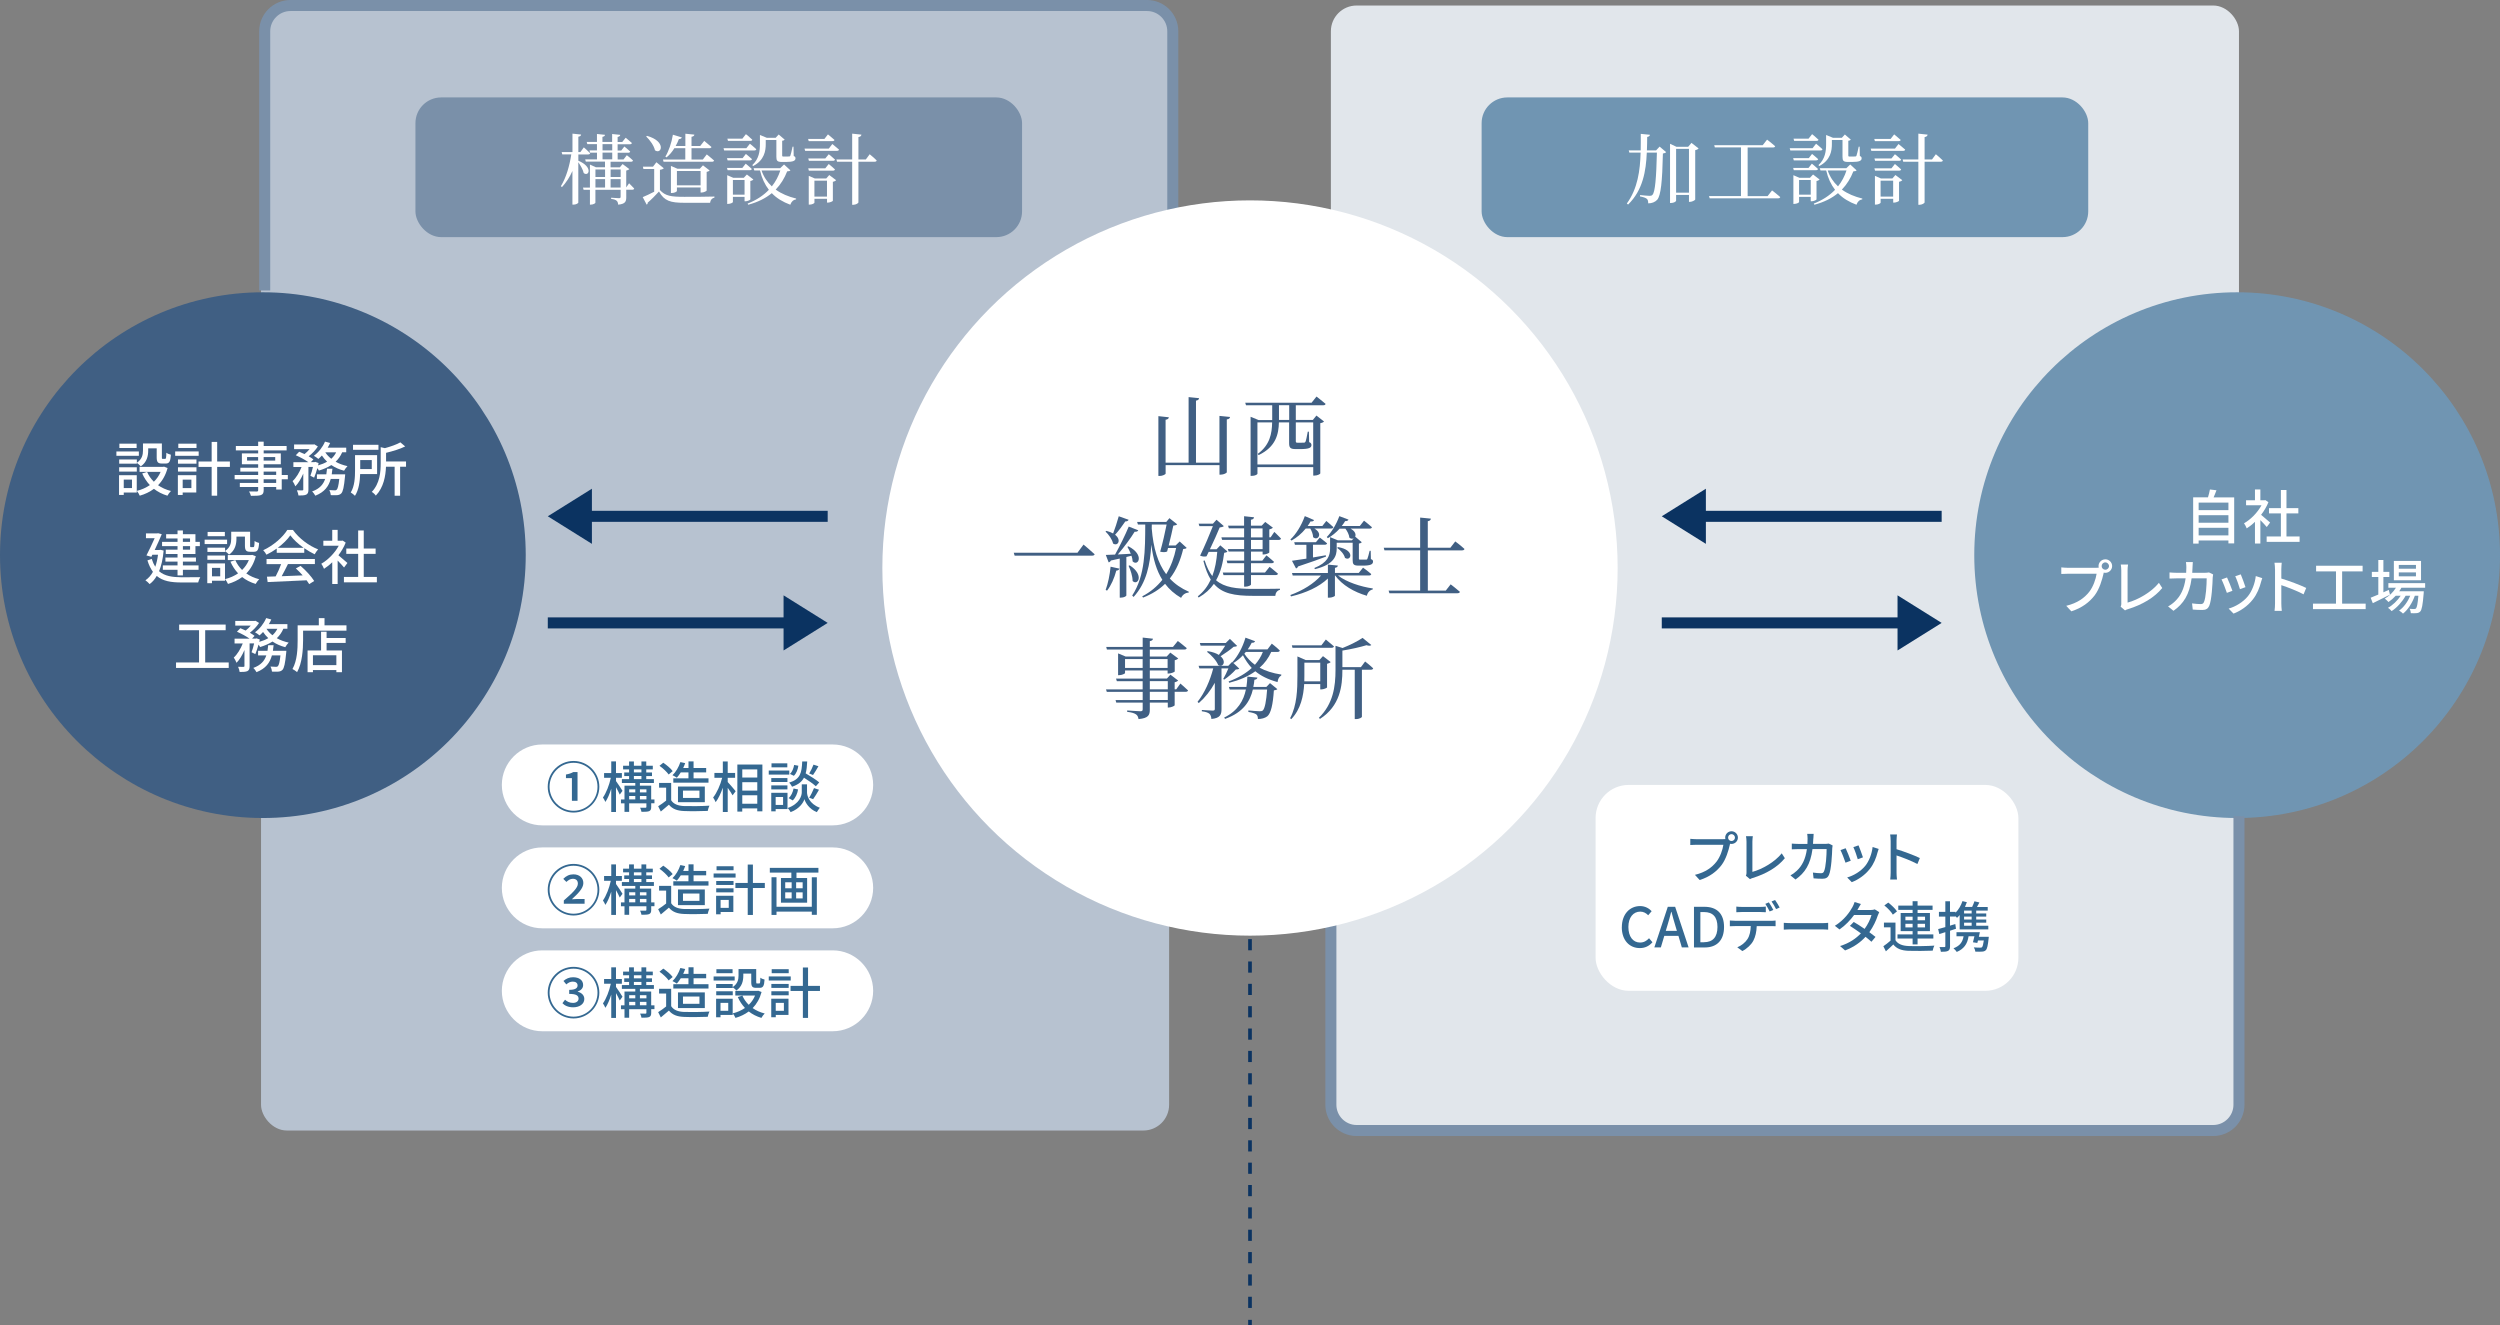 <?xml version="1.0" encoding="UTF-8"?>
<svg id="Layer_2" data-name="Layer 2" xmlns="http://www.w3.org/2000/svg" viewBox="0 0 680 360.5">
  <rect x="0" y="0" width="680" height="360.5" fill="#808080" stroke="none"/>
  <defs>
    <style>
      .cls-1, .cls-2 {
        stroke: #0b3361;
      }

      .cls-1, .cls-2, .cls-3 {
        fill: none;
        stroke-miterlimit: 10;
      }

      .cls-2 {
        stroke-dasharray: 3.04 3.04;
      }

      .cls-4 {
        fill: #0b3361;
      }

      .cls-5 {
        fill: #b7c2d0;
      }

      .cls-6 {
        fill: #fff;
      }

      .cls-7 {
        fill: #7095b2;
      }

      .cls-8 {
        fill: #405f83;
      }

      .cls-9 {
        fill: #346891;
      }

      .cls-10 {
        fill: #7a90a9;
      }

      .cls-11 {
        fill: #e1e6eb;
      }

      .cls-3 {
        stroke: #7a90a9;
        stroke-width: 3px;
      }
    </style>
  </defs>
  <g id="_テキスト" data-name="テキスト">
    <g>
      <rect class="cls-11" x="362" y="1.5" width="247" height="306" rx="7" ry="7"/>
      <rect class="cls-5" x="71" y="1.5" width="247" height="306" rx="7" ry="7"/>
      <circle class="cls-7" cx="608.5" cy="151" r="71.5"/>
      <g>
        <g>
          <rect class="cls-4" x="149" y="167.93" width="67.13" height="3"/>
          <polygon class="cls-4" points="225.13 169.43 213.13 161.93 213.13 176.93 225.13 169.43"/>
        </g>
        <g>
          <rect class="cls-4" x="158" y="138.93" width="67.13" height="3" transform="translate(383.13 280.87) rotate(-180)"/>
          <polygon class="cls-4" points="149 140.43 161 147.93 161 132.93 149 140.43"/>
        </g>
      </g>
      <g>
        <g>
          <rect class="cls-4" x="452" y="167.93" width="67.13" height="3"/>
          <polygon class="cls-4" points="528.13 169.43 516.13 161.93 516.13 176.93 528.13 169.43"/>
        </g>
        <g>
          <rect class="cls-4" x="461" y="138.93" width="67.13" height="3" transform="translate(989.13 280.87) rotate(-180)"/>
          <polygon class="cls-4" points="452 140.43 464 147.93 464 132.93 452 140.43"/>
        </g>
      </g>
      <g>
        <path class="cls-6" d="M607.7,135.28v12.52h-1.57v-.8h-8.1v.86h-1.49v-12.58h4.03c.22-.69.42-1.52.53-2.14l1.78.21c-.26.67-.51,1.36-.78,1.94h5.6ZM598.03,136.7v2.05h8.1v-2.05h-8.1ZM598.03,140.13v2.05h8.1v-2.05h-8.1ZM606.13,145.62v-2.06h-8.1v2.06h8.1Z"/>
        <path class="cls-6" d="M616.56,143.36c-.37-.46-1.09-1.23-1.74-1.89v6.37h-1.47v-5.91c-.72.71-1.49,1.31-2.24,1.79-.14-.38-.51-1.09-.74-1.38,1.83-1.04,3.67-2.9,4.75-4.9h-4.19v-1.36h2.42v-2.95h1.47v2.95h1.1l.26-.05.83.56c-.48,1.22-1.18,2.39-1.99,3.44.75.61,2.08,1.76,2.45,2.1l-.91,1.22ZM625.49,145.92v1.47h-8.96v-1.47h3.87v-6.27h-3.23v-1.44h3.23v-4.93h1.52v4.93h3.23v1.44h-3.23v6.27h3.57Z"/>
        <path class="cls-6" d="M572.64,152.13c1.03,0,1.86.83,1.86,1.84s-.83,1.84-1.86,1.84c-.14,0-.29-.02-.43-.05-.02.1-.05.21-.06.3-.37,1.63-1.1,4.16-2.4,5.88-1.46,1.89-3.46,3.42-6.35,4.34l-1.38-1.5c3.12-.77,4.93-2.14,6.26-3.81,1.09-1.41,1.78-3.46,2-4.91h-7.88c-.67,0-1.31.03-1.73.06v-1.79c.45.05,1.2.11,1.73.11h7.76c.19,0,.43,0,.69-.03-.03-.14-.05-.29-.05-.43,0-1.01.82-1.84,1.84-1.84ZM572.64,154.97c.54,0,1.01-.45,1.01-.99s-.46-1.01-1.01-1.01-.99.46-.99,1.01.45.99.99.99Z"/>
        <path class="cls-6" d="M576.99,164.12v-8.95c0-.51-.06-1.25-.14-1.62h1.98c-.08.5-.13,1.07-.13,1.6v8.76c2.87-.77,6.5-2.85,8.52-5.38l.91,1.41c-2.13,2.61-5.44,4.55-9.33,5.75-.19.06-.5.14-.8.34l-1.18-1.01c.16-.32.18-.56.18-.9Z"/>
        <path class="cls-6" d="M596.37,154.23c-.02.54-.05,1.07-.08,1.57h3.46c.42,0,.78-.05,1.1-.1l1.12.54c-.05.27-.1.62-.11.82-.05,1.62-.26,6.2-.96,7.76-.34.74-.88,1.09-1.86,1.09-.87,0-1.79-.05-2.61-.11l-.19-1.68c.82.11,1.66.19,2.32.19.48,0,.74-.14.91-.54.54-1.12.75-4.74.75-6.47h-4.1c-.59,4.45-2.18,6.9-4.93,8.84l-1.47-1.2c.58-.3,1.28-.8,1.84-1.34,1.55-1.46,2.53-3.39,2.93-6.29h-2.43c-.59,0-1.35.02-1.95.06v-1.67c.61.05,1.33.1,1.95.1h2.58c.03-.48.05-.99.05-1.54,0-.35-.05-1.01-.11-1.38h1.87c-.03.37-.06.96-.08,1.34Z"/>
        <path class="cls-6" d="M607.23,160.7l-1.52.56c-.27-.85-1.11-3.03-1.46-3.65l1.5-.54c.37.74,1.17,2.75,1.47,3.63ZM615.03,158.2c-.43,1.71-1.12,3.41-2.24,4.83-1.47,1.89-3.46,3.19-5.27,3.87l-1.33-1.36c1.81-.51,3.92-1.73,5.25-3.38,1.1-1.38,1.91-3.46,2.13-5.47l1.76.56c-.14.4-.24.69-.3.94ZM610.77,159.71l-1.5.54c-.19-.75-.91-2.75-1.28-3.52l1.5-.5c.29.67,1.07,2.77,1.28,3.47Z"/>
        <path class="cls-6" d="M618.8,154.86c0-.51-.05-1.25-.14-1.79h1.97c-.05.53-.11,1.23-.11,1.79v2.5c2.13.64,5.17,1.78,6.77,2.56l-.72,1.74c-1.68-.91-4.29-1.92-6.05-2.5v4.95c0,.5.05,1.47.13,2.05h-1.97c.08-.56.13-1.42.13-2.05v-9.25Z"/>
        <path class="cls-6" d="M643.46,164.19v1.49h-14.33v-1.49h6.26v-8.77h-5.41v-1.54h12.65v1.54h-5.57v8.77h6.4Z"/>
        <path class="cls-6" d="M650.07,161.75c-1.6.82-3.33,1.68-4.67,2.32l-.58-1.49c.58-.22,1.3-.53,2.08-.86v-4.77h-1.76v-1.41h1.76v-3.23h1.38v3.23h1.62v1.41h-1.62v4.16c.48-.22.98-.45,1.47-.67l.32,1.31ZM653.17,159.87c-.18.34-.37.66-.59.96h6.69s-.02.37-.03.56c-.26,3.2-.5,4.45-.93,4.93-.27.3-.58.4-.96.45-.37.03-.96.05-1.6.02-.02-.35-.14-.88-.34-1.2.54.06,1.04.06,1.25.06.24,0,.37-.02.5-.18.24-.27.45-1.19.64-3.44h-.96c-.64,1.86-1.89,3.86-3.22,4.87-.24-.27-.7-.62-1.07-.83,1.25-.83,2.37-2.42,3.04-4.03h-1.26c-.86,1.58-2.38,3.28-3.81,4.18-.22-.3-.64-.67-.99-.9,1.26-.67,2.58-1.95,3.46-3.28h-1.35c-.61.67-1.28,1.25-1.97,1.71-.21-.24-.72-.72-1.01-.93,1.2-.69,2.29-1.73,3.03-2.95h-2.05v-1.26h10v1.26h-6.47ZM658.52,157.83h-7.39v-5.25h7.39v5.25ZM657.14,153.66h-4.67v1.04h4.67v-1.04ZM657.14,155.7h-4.67v1.06h4.67v-1.06Z"/>
      </g>
      <g>
        <line class="cls-1" x1="340" y1="220.5" x2="340" y2="222"/>
        <line class="cls-2" x1="340" y1="225.04" x2="340" y2="357.48"/>
        <line class="cls-1" x1="340" y1="359" x2="340" y2="360.5"/>
      </g>
      <circle class="cls-8" cx="71.5" cy="151" r="71.5"/>
      <g>
        <path class="cls-6" d="M37.77,123.98h-6.11v-1.19h6.11v1.19ZM37.2,133.96h-3.54v.67h-1.28v-5.38h4.82v4.71ZM37.21,125.88c1.46-.98,1.68-2.24,1.68-3.35v-1.9h5.14v3.76c0,.37.03.43.26.43h.62c.24,0,.3-.21.34-1.68.29.24.85.46,1.22.54-.1,1.91-.46,2.4-1.39,2.4h-1.02c-1.1,0-1.44-.37-1.44-1.68v-2.45h-2.31v.59c0,1.44-.34,3.18-2.02,4.31-.21-.26-.75-.75-1.07-.94v.21h-4.8v-1.15h4.8v.91ZM32.41,127.1h4.8v1.17h-4.8v-1.17ZM37.16,121.85h-4.69v-1.17h4.69v1.17ZM33.66,130.46v2.3h2.24v-2.3h-2.24ZM45.58,127.31c-.53,1.95-1.42,3.49-2.59,4.67,1.01.7,2.18,1.23,3.51,1.57-.32.29-.75.9-.96,1.28-1.39-.42-2.63-1.04-3.67-1.87-1.14.85-2.43,1.46-3.86,1.87-.14-.37-.51-.99-.8-1.31,1.3-.32,2.5-.85,3.55-1.57-.85-.91-1.55-1.97-2.08-3.17l1.33-.42c.43.99,1.06,1.91,1.84,2.67.78-.75,1.41-1.65,1.84-2.69h-5.73v-1.36h6.39l.27-.05.96.37Z"/>
        <path class="cls-6" d="M54.04,123.98h-6.39v-1.19h6.39v1.19ZM53.39,133.96h-3.7v.67h-1.31v-5.38h5.01v4.71ZM48.41,124.97h5.03v1.15h-5.03v-1.15ZM48.41,127.1h5.03v1.17h-5.03v-1.17ZM53.45,121.85h-4.95v-1.17h4.95v1.17ZM49.69,130.46v2.3h2.37v-2.3h-2.37ZM62.53,127h-3.46v7.83h-1.5v-7.83h-3.57v-1.47h3.57v-5.33h1.5v5.33h3.46v1.47Z"/>
        <path class="cls-6" d="M78.29,130.36h-1.66v2.8h-1.5v-.69h-3.41v.83c0,.82-.21,1.15-.75,1.36-.54.19-1.38.21-2.72.21-.08-.34-.3-.88-.51-1.2.88.03,1.84.03,2.1.02.29-.02.38-.1.38-.37v-.85h-4.99v-1.12h4.99v-.99h-6.4v-1.17h6.4v-.91h-4.85v-1.06h4.85v-.94h-4.43v-2.95h4.43v-.82h-6.07v-1.2h6.07v-1.17h1.5v1.17h6.24v1.2h-6.24v.82h4.66v2.95h-4.66v.94h4.91v1.97h1.66v1.17ZM70.21,125.29v-.96h-3.01v.96h3.01ZM71.71,124.33v.96h3.15v-.96h-3.15ZM71.71,129.19h3.41v-.91h-3.41v.91ZM75.12,130.36h-3.41v.99h3.41v-.99Z"/>
        <path class="cls-6" d="M93.07,123.03c-.43,1.01-1.04,1.86-1.78,2.56.94.54,2.05.94,3.23,1.2-.3.29-.74.87-.93,1.25-1.28-.34-2.45-.85-3.47-1.54-.98.64-2.13,1.12-3.38,1.5-.08-.18-.24-.42-.42-.66-.27.94-.58,1.89-.88,2.58l-1.02-.51c.26-.62.5-1.52.7-2.4h-1.23v6.15c0,.72-.11,1.12-.59,1.38-.46.21-1.12.24-2.11.24-.05-.4-.24-1.01-.43-1.41.64.03,1.28.03,1.47.02.19-.02.26-.05.26-.24v-4.34c-.59,1.38-1.34,2.67-2.16,3.47-.14-.43-.5-1.04-.75-1.42.96-.85,1.87-2.37,2.45-3.84h-2.23v-1.3h4.08c-.88-.64-2.27-1.39-3.43-1.89l.93-.96c.45.18.96.4,1.44.64.5-.38.98-.86,1.38-1.34h-4.21v-1.27h5.27l.24-.05.96.59c-.59.94-1.55,1.94-2.5,2.67.51.29.94.59,1.28.85l-.69.75h.99l.22-.08.9.32c-.05.21-.1.42-.14.64.91-.26,1.73-.59,2.45-1.01-.54-.51-1.02-1.07-1.42-1.68-.32.35-.64.66-.96.93-.29-.24-.86-.66-1.23-.85,1.26-.91,2.4-2.35,3.04-3.86l1.39.38c-.19.43-.42.85-.66,1.26h5.04v1.25h-1.1ZM93.89,129.03s-.02.38-.05.59c-.27,2.87-.56,4.1-1.01,4.58-.32.32-.64.42-1.07.48-.4.03-1.06.03-1.78,0-.03-.42-.19-.99-.4-1.38.62.06,1.22.08,1.49.08.24,0,.37-.03.51-.18.27-.24.5-1.06.7-2.93h-2.32c-.54,1.97-1.66,3.57-4.19,4.56-.18-.35-.58-.9-.88-1.15,2.08-.75,3.06-1.95,3.55-3.41h-2.24v-1.25h2.56c.08-.5.14-.99.19-1.52h1.47c-.05.53-.11,1.02-.19,1.52h3.65ZM88.48,123.03c.42.66.96,1.23,1.62,1.76.56-.5,1.01-1.09,1.34-1.76h-2.96Z"/>
        <path class="cls-6" d="M97.96,128.94c-.06,1.94-.35,4.31-1.41,5.92-.22-.26-.85-.74-1.15-.91,1.07-1.7,1.17-4.15,1.17-5.97v-4.18h6v5.14h-4.61ZM102.94,122.34h-6.92v-1.36h6.92v1.36ZM97.98,125.14v2.45h3.14v-2.45h-3.14ZM110.43,126.95h-1.6v7.89h-1.49v-7.89h-2.35c-.1,2.46-.62,5.63-2.77,7.86-.21-.32-.74-.83-1.1-1.01,2.21-2.31,2.43-5.44,2.43-7.86v-4.31l1.14.27c1.58-.43,3.22-1.01,4.21-1.58l1.31,1.11c-1.44.72-3.39,1.3-5.2,1.74v2.35h5.43v1.42Z"/>
        <path class="cls-6" d="M44.51,149.77c-.21,2.27-.62,4.13-1.25,5.6,1.54,1.34,3.63,1.63,6.13,1.65.78,0,4.13,0,5.09-.03-.22.34-.48,1.01-.58,1.44h-4.55c-2.8,0-5.04-.35-6.72-1.78-.54.94-1.18,1.68-1.94,2.22-.24-.29-.8-.82-1.14-1.03.82-.56,1.5-1.31,2.05-2.3-.59-.8-1.1-1.82-1.5-3.11l1.17-.42c.26.85.58,1.55.96,2.15.34-.94.59-2.03.75-3.27h-1.54l-.27.56-1.34-.37c.75-1.44,1.62-3.3,2.24-4.69h-2.37v-1.3h3.06l.22-.06,1.02.27c-.5,1.23-1.22,2.8-1.92,4.29h1.3l.24-.05.88.21ZM48.29,148.55h-4.21v-1.17h4.21v-.91h-3.1v-1.17h3.1v-1.02h1.46v1.02h3.41v2.08h1.2v1.17h-1.2v2.13h-3.41v.96h3.55v1.12h-3.55v1.03h4.26v1.2h-4.26v1.51h-1.46v-1.51h-4v-1.2h4v-1.03h-3.3v-1.12h3.3v-.96h-3.2v-1.17h3.2v-.96ZM49.74,147.38h1.95v-.91h-1.95v.91ZM51.7,148.55h-1.95v.96h1.95v-.96Z"/>
        <path class="cls-6" d="M61.77,147.98h-6.11v-1.19h6.11v1.19ZM61.2,157.96h-3.54v.67h-1.28v-5.38h4.82v4.71ZM61.21,149.88c1.46-.98,1.68-2.24,1.68-3.35v-1.9h5.14v3.76c0,.37.03.43.26.43h.62c.24,0,.3-.21.34-1.68.29.24.85.46,1.22.54-.1,1.91-.46,2.4-1.39,2.4h-1.02c-1.1,0-1.44-.37-1.44-1.68v-2.45h-2.31v.59c0,1.44-.34,3.18-2.02,4.31-.21-.26-.75-.75-1.07-.94v.21h-4.8v-1.15h4.8v.91ZM56.41,151.1h4.8v1.17h-4.8v-1.17ZM61.16,145.85h-4.69v-1.17h4.69v1.17ZM57.66,154.46v2.3h2.24v-2.3h-2.24ZM69.58,151.31c-.53,1.95-1.42,3.49-2.59,4.67,1.01.7,2.18,1.23,3.51,1.57-.32.29-.75.9-.96,1.28-1.39-.42-2.63-1.04-3.67-1.87-1.14.85-2.43,1.46-3.86,1.87-.14-.37-.51-.99-.8-1.31,1.3-.32,2.5-.85,3.55-1.57-.85-.91-1.55-1.97-2.08-3.17l1.33-.42c.43.99,1.06,1.91,1.84,2.67.78-.75,1.41-1.65,1.84-2.69h-5.73v-1.36h6.39l.27-.05.96.37Z"/>
        <path class="cls-6" d="M75.26,149.22c-.88.62-1.82,1.2-2.79,1.66-.16-.34-.56-.9-.88-1.22,2.74-1.25,5.35-3.55,6.55-5.51h1.54c1.7,2.35,4.35,4.31,6.85,5.28-.35.37-.69.9-.94,1.34-.93-.45-1.9-1.01-2.83-1.66v1.25h-7.49v-1.15ZM72.51,152.04h13.14v1.39h-7.33c-.53,1.07-1.12,2.27-1.7,3.3,1.78-.06,3.76-.14,5.71-.22-.59-.67-1.23-1.34-1.86-1.9l1.28-.69c1.46,1.23,2.98,2.93,3.71,4.11l-1.36.85c-.18-.3-.42-.66-.7-1.04-3.81.19-7.88.37-10.6.48l-.19-1.46,2.37-.08c.53-.99,1.1-2.27,1.49-3.34h-3.97v-1.39ZM82.57,149c-1.44-1.02-2.75-2.22-3.6-3.39-.77,1.12-1.98,2.32-3.41,3.39h7.01Z"/>
        <path class="cls-6" d="M93.58,154.36c-.37-.46-1.09-1.23-1.74-1.89v6.37h-1.47v-5.91c-.72.71-1.49,1.31-2.24,1.79-.14-.38-.51-1.09-.74-1.38,1.82-1.04,3.67-2.9,4.75-4.9h-4.19v-1.36h2.42v-2.95h1.47v2.95h1.1l.26-.05.83.56c-.48,1.22-1.18,2.39-1.98,3.44.75.61,2.08,1.76,2.45,2.1l-.91,1.22ZM102.51,156.92v1.47h-8.96v-1.47h3.87v-6.27h-3.23v-1.44h3.23v-4.93h1.52v4.93h3.23v1.44h-3.23v6.27h3.57Z"/>
        <path class="cls-6" d="M62.21,180.19v1.49h-14.33v-1.49h6.26v-8.77h-5.41v-1.54h12.65v1.54h-5.57v8.77h6.4Z"/>
        <path class="cls-6" d="M77.07,171.03c-.43,1.01-1.04,1.86-1.78,2.56.94.54,2.05.94,3.23,1.2-.3.29-.74.87-.93,1.25-1.28-.34-2.45-.85-3.47-1.54-.98.64-2.13,1.12-3.38,1.5-.08-.18-.24-.42-.42-.66-.27.94-.58,1.89-.88,2.58l-1.02-.51c.26-.62.5-1.52.7-2.4h-1.23v6.15c0,.72-.11,1.12-.59,1.38-.46.21-1.12.24-2.11.24-.05-.4-.24-1.01-.43-1.41.64.03,1.28.03,1.47.02.19-.02.26-.05.26-.24v-4.34c-.59,1.38-1.34,2.67-2.16,3.47-.14-.43-.5-1.04-.75-1.42.96-.85,1.87-2.37,2.45-3.84h-2.23v-1.3h4.08c-.88-.64-2.27-1.39-3.43-1.89l.93-.96c.45.18.96.4,1.44.64.5-.38.98-.86,1.38-1.34h-4.21v-1.27h5.27l.24-.05.96.59c-.59.94-1.55,1.94-2.5,2.67.51.29.94.59,1.28.85l-.69.75h.99l.22-.08.9.32c-.05.21-.1.42-.14.64.91-.26,1.73-.59,2.45-1.01-.54-.51-1.02-1.07-1.42-1.68-.32.35-.64.66-.96.93-.29-.24-.86-.66-1.23-.85,1.26-.91,2.4-2.35,3.04-3.86l1.39.38c-.19.43-.42.85-.66,1.26h5.04v1.25h-1.1ZM77.89,177.03s-.02.38-.05.59c-.27,2.87-.56,4.1-1.01,4.58-.32.32-.64.42-1.07.48-.4.03-1.06.03-1.78,0-.03-.42-.19-.99-.4-1.38.62.06,1.22.08,1.49.08.24,0,.37-.03.51-.18.27-.24.5-1.06.7-2.93h-2.32c-.54,1.97-1.66,3.57-4.19,4.56-.18-.35-.58-.9-.88-1.15,2.08-.75,3.06-1.95,3.55-3.41h-2.24v-1.25h2.56c.08-.5.14-.99.19-1.52h1.47c-.05.53-.11,1.02-.19,1.52h3.65ZM72.48,171.03c.42.66.96,1.23,1.62,1.76.56-.5,1.01-1.09,1.34-1.76h-2.96Z"/>
        <path class="cls-6" d="M94.24,170.1v1.44h-11.8v2.62c0,2.5-.24,6.21-1.63,8.66-.27-.24-.93-.69-1.26-.85,1.3-2.27,1.41-5.52,1.41-7.81v-4.07h5.76v-1.95h1.55v1.95h5.97ZM88.83,173.54h5.19v1.33h-5.19v2.05h4.18v5.91h-1.52v-.58h-6.37v.59h-1.46v-5.92h3.67v-5.09h1.5v1.71ZM91.49,178.23h-6.37v2.69h6.37v-2.69Z"/>
      </g>
      <g>
        <path class="cls-6" d="M237.5,213.5c0,6.05-4.95,11-11,11h-79c-6.05,0-11-4.95-11-11h0c0-6.05,4.95-11,11-11h79c6.05,0,11,4.95,11,11h0Z"/>
        <g>
          <path class="cls-9" d="M148.98,214c0-3.87,3.15-7.02,7.02-7.02s7.02,3.15,7.02,7.02-3.18,7.02-7.02,7.02-7.02-3.15-7.02-7.02ZM162.52,214c0-3.6-2.92-6.52-6.52-6.52s-6.52,2.96-6.52,6.52,2.92,6.53,6.52,6.53,6.52-2.93,6.52-6.53ZM155.56,211.65h-1.62v-.98c.84-.15,1.44-.36,1.98-.66h1.17v7.81h-1.53v-6.18Z"/>
          <path class="cls-9" d="M168.57,216.13c-.19-.48-.63-1.31-1.02-2.01v6.75h-1.29v-6.34c-.45,1.42-1,2.75-1.6,3.6-.13-.38-.46-.9-.66-1.2.88-1.23,1.74-3.45,2.14-5.36h-1.83v-1.29h1.95v-3.17h1.29v3.17h1.6v1.29h-1.6v.88c.42.55,1.53,2.25,1.77,2.66l-.75,1.02ZM178.02,218.49h-.89v.99c0,.63-.13.95-.57,1.16-.44.16-1.11.18-2.07.18-.06-.33-.23-.81-.38-1.12.63.03,1.27.03,1.47.01.18,0,.24-.06.24-.24v-.97h-4.69v2.33h-1.27v-2.33h-.96v-1.05h.96v-3.75h2.94v-.73h-3.65v-1.04h1.96v-.84h-1.32v-.98h1.32v-.83h-1.63v-1h1.63v-1.16h1.31v1.16h2.05v-1.16h1.31v1.16h1.78v1h-1.78v.83h1.56v.98h-1.56v.84h2.08v1.04h-3.81v.73h3.07v3.75h.89v1.05ZM171.13,214.69v.85h1.67v-.85h-1.67ZM171.13,217.44h1.67v-.93h-1.67v.93ZM172.42,210.1h2.05v-.83h-2.05v.83ZM172.42,211.92h2.05v-.84h-2.05v.84ZM174.06,214.69v.85h1.77v-.85h-1.77ZM175.83,217.44v-.93h-1.77v.93h1.77Z"/>
          <path class="cls-9" d="M182.56,217.68c.66,1.04,1.89,1.51,3.54,1.57,1.67.06,5,.02,6.87-.11-.17.33-.39.99-.47,1.43-1.69.07-4.71.11-6.42.03-1.91-.07-3.19-.57-4.14-1.72-.7.62-1.42,1.21-2.2,1.86l-.72-1.44c.68-.42,1.47-.97,2.17-1.54v-3.52h-1.92v-1.29h3.29v4.74ZM181.88,210.67c-.48-.7-1.56-1.71-2.5-2.37l1.03-.84c.93.64,2.06,1.57,2.56,2.29l-1.09.91ZM185.16,210.1c-.33.54-.71,1.04-1.06,1.44-.27-.21-.85-.53-1.19-.68.93-.87,1.71-2.22,2.15-3.57l1.31.28c-.15.45-.35.9-.54,1.32h1.44v-1.79h1.38v1.79h3.43v1.2h-3.43v1.62h4.06v1.18h-9.57v-1.18h4.12v-1.62h-2.1ZM184.41,218.19v-4.26h7.3v4.26h-7.3ZM185.77,217.04h4.48v-1.99h-4.48v1.99Z"/>
          <path class="cls-9" d="M197.94,212.71c.52.54,1.86,2.11,2.16,2.5l-.84,1.12c-.25-.49-.81-1.32-1.32-2.04v6.57h-1.33v-6.61c-.54,1.54-1.23,3.01-1.95,3.94-.15-.39-.48-.96-.69-1.27,1-1.23,1.98-3.44,2.46-5.36h-2.11v-1.32h2.29v-3.13h1.33v3.13h2.01v1.32h-2.01v1.14ZM207.37,207.96v12.73h-1.4v-.81h-4.08v.88h-1.33v-12.81h6.81ZM201.9,209.28v2.21h4.08v-2.21h-4.08ZM201.9,215.04h4.08v-2.28h-4.08v2.28ZM205.98,218.61v-2.29h-4.08v2.29h4.08Z"/>
          <path class="cls-9" d="M214.69,210.7h-5.59v-1.11h5.59v1.11ZM214.2,220.06h-3.22v.63h-1.2v-5.04h4.42v4.41ZM214.18,212.71h-4.39v-1.08h4.39v1.08ZM209.79,213.62h4.39v1.1h-4.39v-1.1ZM214.15,208.71h-4.3v-1.09h4.3v1.09ZM210.98,216.78v2.16h2.02v-2.16h-2.02ZM219.51,215.53c0,.89.55,3.08,3.48,4.18-.24.32-.63.86-.81,1.19-2.12-.83-3.14-2.64-3.38-3.54-.25.92-1.38,2.66-3.75,3.54-.17-.32-.52-.86-.79-1.12,3.21-1.14,3.82-3.35,3.82-4.25v-2.19h1.43v2.19ZM214.5,217.08c.69-.54,1.14-1.58,1.35-2.61l1.23.26c-.19,1.12-.69,2.29-1.46,2.98l-1.12-.63ZM221.92,213.87c-.7-.64-2.02-1.57-3.24-2.34-.58,1.1-1.56,1.89-3.24,2.46-.15-.33-.51-.84-.79-1.11,3.07-.94,3.42-2.68,3.55-5.76h1.36c-.06,1.25-.16,2.33-.42,3.24,1.29.75,2.87,1.75,3.69,2.45l-.92,1.06ZM217.15,208.29c-.14,1.01-.54,2.1-1.22,2.73l-1.06-.51c.59-.53.98-1.52,1.14-2.45l1.14.22ZM220.09,216.97c.46-.69,1.02-1.83,1.32-2.61l1.36.45c-.52.9-1.12,1.92-1.6,2.56l-1.08-.4ZM222.61,208.42c-.48.85-1.03,1.78-1.47,2.38l-1.04-.41c.42-.66.92-1.7,1.17-2.41l1.33.43Z"/>
        </g>
      </g>
      <g>
        <path class="cls-6" d="M237.5,241.5c0,6.05-4.95,11-11,11h-79c-6.05,0-11-4.95-11-11h0c0-6.05,4.95-11,11-11h79c6.05,0,11,4.95,11,11h0Z"/>
        <g>
          <path class="cls-9" d="M148.98,242c0-3.87,3.15-7.02,7.02-7.02s7.02,3.15,7.02,7.02-3.18,7.02-7.02,7.02-7.02-3.15-7.02-7.02ZM162.52,242c0-3.6-2.92-6.52-6.52-6.52s-6.52,2.96-6.52,6.52,2.92,6.53,6.52,6.53,6.52-2.93,6.52-6.53ZM153.34,244.94c2.37-2.06,3.84-3.42,3.84-4.59,0-.83-.46-1.32-1.38-1.32-.71,0-1.27.42-1.74.85l-.85-.83c.78-.81,1.68-1.23,2.76-1.23,1.63,0,2.7.96,2.7,2.38s-1.44,2.85-3.13,4.4c.45-.04,1.02-.08,1.52-.08h1.95v1.29h-5.65v-.88Z"/>
          <path class="cls-9" d="M168.57,244.13c-.19-.48-.63-1.31-1.02-2.01v6.75h-1.29v-6.34c-.45,1.42-1,2.75-1.6,3.6-.13-.38-.46-.9-.66-1.2.88-1.23,1.74-3.45,2.14-5.36h-1.83v-1.29h1.95v-3.17h1.29v3.17h1.6v1.29h-1.6v.88c.42.55,1.53,2.25,1.77,2.66l-.75,1.02ZM178.02,246.49h-.89v.99c0,.63-.13.95-.57,1.16-.44.16-1.11.18-2.07.18-.06-.33-.23-.81-.38-1.12.63.03,1.27.03,1.47.01.18,0,.24-.06.24-.24v-.97h-4.69v2.33h-1.27v-2.33h-.96v-1.05h.96v-3.75h2.94v-.73h-3.65v-1.04h1.96v-.84h-1.32v-.98h1.32v-.83h-1.63v-1h1.63v-1.16h1.31v1.16h2.05v-1.16h1.31v1.16h1.78v1h-1.78v.83h1.56v.98h-1.56v.84h2.08v1.04h-3.81v.73h3.07v3.75h.89v1.05ZM171.13,242.69v.85h1.67v-.85h-1.67ZM171.13,245.44h1.67v-.93h-1.67v.93ZM172.42,238.1h2.05v-.83h-2.05v.83ZM172.42,239.92h2.05v-.84h-2.05v.84ZM174.06,242.69v.85h1.77v-.85h-1.77ZM175.83,245.44v-.93h-1.77v.93h1.77Z"/>
          <path class="cls-9" d="M182.56,245.68c.66,1.04,1.89,1.51,3.54,1.57,1.67.06,5,.02,6.87-.11-.17.33-.39.99-.47,1.43-1.69.07-4.71.11-6.42.03-1.91-.07-3.19-.57-4.14-1.72-.7.62-1.42,1.21-2.2,1.86l-.72-1.44c.68-.42,1.47-.97,2.17-1.54v-3.52h-1.92v-1.29h3.29v4.74ZM181.88,238.67c-.48-.7-1.56-1.71-2.5-2.37l1.03-.84c.93.64,2.06,1.57,2.56,2.29l-1.09.91ZM185.16,238.1c-.33.54-.71,1.04-1.06,1.44-.27-.21-.85-.53-1.19-.68.93-.87,1.71-2.22,2.15-3.57l1.31.28c-.15.45-.35.9-.54,1.32h1.44v-1.79h1.38v1.79h3.43v1.2h-3.43v1.62h4.06v1.18h-9.57v-1.18h4.12v-1.62h-2.1ZM184.41,246.19v-4.26h7.3v4.26h-7.3ZM185.77,245.04h4.48v-1.99h-4.48v1.99Z"/>
          <path class="cls-9" d="M200.08,238.7h-5.98v-1.11h5.98v1.11ZM199.47,248.06h-3.46v.63h-1.23v-5.04h4.69v4.41ZM194.81,239.63h4.71v1.08h-4.71v-1.08ZM194.81,241.62h4.71v1.1h-4.71v-1.1ZM199.53,236.71h-4.63v-1.09h4.63v1.09ZM196,244.78v2.16h2.22v-2.16h-2.22ZM208.03,241.54h-3.24v7.33h-1.41v-7.33h-3.35v-1.38h3.35v-5h1.41v5h3.24v1.38Z"/>
          <path class="cls-9" d="M222.61,236.06v1.29h-5.97v1.47h2.9v6.71h-7.12v-6.71h2.83v-1.47h-5.86v-1.29h13.23ZM220.81,238.62h1.37v10.21h-1.37v-.87h-9.6v.9h-1.36v-10.25h1.36v8.03h9.6v-8.03ZM213.58,241.61h1.75v-1.63h-1.75v1.63ZM213.58,244.37h1.75v-1.65h-1.75v1.65ZM218.32,239.98h-1.77v1.63h1.77v-1.63ZM218.32,242.72h-1.77v1.65h1.77v-1.65Z"/>
        </g>
      </g>
      <g>
        <path class="cls-6" d="M237.5,269.5c0,6.05-4.95,11-11,11h-79c-6.05,0-11-4.95-11-11h0c0-6.05,4.95-11,11-11h79c6.05,0,11,4.95,11,11h0Z"/>
        <g>
          <path class="cls-9" d="M148.98,270c0-3.87,3.15-7.02,7.02-7.02s7.02,3.15,7.02,7.02-3.18,7.02-7.02,7.02-7.02-3.15-7.02-7.02ZM162.52,270c0-3.6-2.92-6.52-6.52-6.52s-6.52,2.96-6.52,6.52,2.92,6.53,6.52,6.53,6.52-2.93,6.52-6.53ZM152.97,272.88l.72-.96c.52.48,1.2.87,2.16.87.89,0,1.52-.45,1.52-1.16,0-.79-.58-1.29-2.55-1.29v-1.1c1.69,0,2.28-.49,2.28-1.2,0-.64-.48-1.04-1.29-1.04-.66,0-1.25.27-1.77.76l-.78-.94c.71-.62,1.56-1.01,2.59-1.01,1.64,0,2.76.77,2.76,2.12,0,.86-.58,1.44-1.48,1.77v.04c1,.27,1.8.92,1.8,1.98,0,1.43-1.37,2.27-3.04,2.27-1.31,0-2.33-.48-2.91-1.12Z"/>
          <path class="cls-9" d="M168.57,272.13c-.19-.48-.63-1.31-1.02-2.01v6.75h-1.29v-6.34c-.45,1.42-1,2.75-1.6,3.6-.13-.38-.46-.9-.66-1.2.88-1.23,1.74-3.45,2.14-5.36h-1.83v-1.29h1.95v-3.17h1.29v3.17h1.6v1.29h-1.6v.88c.42.55,1.53,2.25,1.77,2.66l-.75,1.02ZM178.02,274.49h-.89v.99c0,.63-.13.95-.57,1.16-.44.16-1.11.18-2.07.18-.06-.33-.23-.81-.38-1.12.63.03,1.27.03,1.47.01.18,0,.24-.06.24-.24v-.97h-4.69v2.33h-1.27v-2.33h-.96v-1.05h.96v-3.75h2.94v-.73h-3.65v-1.04h1.96v-.84h-1.32v-.98h1.32v-.83h-1.63v-1h1.63v-1.16h1.31v1.16h2.05v-1.16h1.31v1.16h1.78v1h-1.78v.83h1.56v.98h-1.56v.84h2.08v1.04h-3.81v.73h3.07v3.75h.89v1.05ZM171.13,270.69v.85h1.67v-.85h-1.67ZM171.13,273.44h1.67v-.93h-1.67v.93ZM172.42,266.1h2.05v-.83h-2.05v.83ZM172.42,267.92h2.05v-.84h-2.05v.84ZM174.06,270.69v.85h1.77v-.85h-1.77ZM175.83,273.44v-.93h-1.77v.93h1.77Z"/>
          <path class="cls-9" d="M182.56,273.68c.66,1.04,1.89,1.51,3.54,1.57,1.67.06,5,.02,6.87-.11-.17.33-.39.99-.47,1.43-1.69.07-4.71.11-6.42.03-1.91-.07-3.19-.57-4.14-1.72-.7.62-1.42,1.21-2.2,1.86l-.72-1.44c.68-.42,1.47-.97,2.17-1.54v-3.52h-1.92v-1.29h3.29v4.74ZM181.88,266.67c-.48-.7-1.56-1.71-2.5-2.37l1.03-.84c.93.64,2.06,1.57,2.56,2.29l-1.09.91ZM185.16,266.1c-.33.54-.71,1.04-1.06,1.44-.27-.21-.85-.53-1.19-.68.93-.87,1.71-2.22,2.15-3.57l1.31.28c-.15.45-.35.9-.54,1.32h1.44v-1.79h1.38v1.79h3.43v1.2h-3.43v1.62h4.06v1.18h-9.57v-1.18h4.12v-1.62h-2.1ZM184.41,274.19v-4.26h7.3v4.26h-7.3ZM185.77,273.04h4.48v-1.99h-4.48v1.99Z"/>
          <path class="cls-9" d="M199.83,266.7h-5.73v-1.11h5.73v1.11ZM199.29,276.06h-3.31v.63h-1.2v-5.04h4.51v4.41ZM199.3,268.49c1.37-.92,1.58-2.1,1.58-3.13v-1.78h4.81v3.52c0,.35.03.41.24.41h.58c.23,0,.29-.2.31-1.58.27.23.79.44,1.14.51-.09,1.78-.44,2.25-1.31,2.25h-.96c-1.04,0-1.35-.34-1.35-1.58v-2.29h-2.16v.55c0,1.35-.31,2.99-1.89,4.04-.19-.24-.7-.71-1-.88v.2h-4.5v-1.08h4.5v.85ZM194.81,269.62h4.5v1.1h-4.5v-1.1ZM199.26,264.71h-4.4v-1.09h4.4v1.09ZM195.98,272.78v2.16h2.1v-2.16h-2.1ZM207.15,269.82c-.5,1.83-1.33,3.27-2.43,4.38.94.66,2.04,1.16,3.28,1.47-.3.27-.71.84-.9,1.2-1.31-.39-2.46-.98-3.44-1.75-1.06.79-2.28,1.37-3.61,1.75-.13-.34-.48-.93-.75-1.23,1.21-.3,2.34-.79,3.33-1.47-.79-.85-1.46-1.84-1.95-2.97l1.25-.39c.4.93.99,1.79,1.73,2.5.73-.71,1.32-1.54,1.72-2.52h-5.37v-1.27h5.98l.25-.04.9.34Z"/>
          <path class="cls-9" d="M215.08,266.7h-5.98v-1.11h5.98v1.11ZM214.47,276.06h-3.46v.63h-1.23v-5.04h4.69v4.41ZM209.81,267.63h4.71v1.08h-4.71v-1.08ZM209.81,269.62h4.71v1.1h-4.71v-1.1ZM214.53,264.71h-4.63v-1.09h4.63v1.09ZM211,272.78v2.16h2.22v-2.16h-2.22ZM223.03,269.54h-3.24v7.33h-1.41v-7.33h-3.35v-1.38h3.35v-5h1.41v5h3.24v1.38Z"/>
        </g>
      </g>
      <path class="cls-3" d="M72,79V8.5c0-3.85,3.15-7,7-7h233c3.85,0,7,3.15,7,7v137c0,3.85,3.15,7,7,7h29c3.85,0,7,3.15,7,7v141c0,3.85,3.15,7,7,7h233c3.85,0,7-3.15,7-7v-78.5"/>
      <circle class="cls-6" cx="340" cy="154.5" r="100"/>
      <g>
        <path class="cls-8" d="M334.58,113.41c-.07.34-.26.6-.89.67v14.35c0,.24-.86.67-1.61.67h-.38v-2.59h-14.65v2.3c0,.22-.84.65-1.61.65h-.36v-16.27l2.85.31c-.07.34-.24.58-.89.67v11.67h6.26v-17.83l2.85.29c-.05.34-.24.58-.84.67v16.87h6.38v-12.72l2.88.29Z"/>
        <path class="cls-8" d="M352.46,114.23h4.63l.98-1.2,2.06,1.61c-.17.22-.46.36-1.01.46v13.68c0,.12-.7.58-1.61.58h-.31v-2.3h-15.17v1.8c0,.17-.6.58-1.56.58h-.31v-16.08l2.16.89h3.72v-4.01h-7.12l-.22-.7h18.05l1.34-1.68s1.53,1.18,2.47,1.99c-.05.26-.29.38-.62.38h-7.48v4.01ZM352.46,114.9v5.09c0,.34.07.43.5.43h.86c.41,0,.74,0,.91-.02.14-.02.26-.05.36-.24.14-.29.43-1.58.62-2.74h.31l.07,2.83c.5.21.62.46.62.82,0,.72-.67,1.08-3,1.08h-1.32c-1.53,0-1.75-.48-1.75-1.68v-5.57h-2.78c-.07,3.12-.79,6.65-5.51,8.88l-.26-.31c3.31-2.42,3.88-5.52,3.93-8.57h-4v11.43h15.17v-11.43h-4.75ZM350.66,114.23v-4.01h-2.78v4.01h2.78Z"/>
        <path class="cls-8" d="M293.07,150.35l1.65-2.23s1.87,1.56,3.02,2.64c-.07.29-.36.38-.74.38h-21.02l-.24-.79h17.33Z"/>
        <path class="cls-8" d="M306.99,141.37c-.1.26-.41.48-.91.46-.81,1.22-1.85,2.62-2.78,3.62,1.85,1.44.72,3.26-.55,2.38-.24-1.13-1.22-2.47-2.06-3.26l.26-.17c.74.19,1.34.43,1.82.7.5-1.3,1.08-3.07,1.53-4.68l2.69.96ZM300.74,160.45c.62-1.68,1.13-4.06,1.34-6.31l2.4.53c-.1.29-.34.53-.84.53-.55,2.06-1.44,4.1-2.52,5.45l-.38-.19ZM306.37,151.52v10.46c0,.14-.6.58-1.49.58h-.31v-10.63c-.72.17-1.53.34-2.4.53-.17.31-.38.46-.62.5l-.77-2.02c.58,0,1.46-.05,2.52-.1,1.29-2.3,2.8-5.4,3.72-7.61l2.59,1.01c-.12.26-.43.46-.98.38-1.05,1.73-2.88,4.2-4.58,6.19,1.08-.05,2.28-.12,3.52-.19-.26-.7-.62-1.37-.93-1.9l.29-.12c4.46,2.28,2.68,5.57,1.15,4.1-.02-.48-.14-1.01-.31-1.54l-1.39.34ZM307.28,153.78c4.03,2.57,2.21,5.66.79,4.25,0-1.32-.58-3.05-1.1-4.13l.31-.12ZM322.79,149c-.19.24-.41.29-.96.34-.72,2.95-1.8,5.69-3.64,8.02,1.39,1.51,3.12,2.69,5.18,3.6l-.07.24c-.84.02-1.61.53-2.04,1.42-1.77-1.03-3.21-2.3-4.36-3.82-1.53,1.51-3.5,2.78-5.99,3.74l-.22-.34c2.28-1.18,4.05-2.71,5.47-4.49-1.56-2.47-2.49-5.59-3-9.55-.31,5.33-1.27,10.32-4.82,14.21l-.38-.38c3.57-5.45,3.52-12.5,3.55-19.32h-1.99l-.22-.7h7.93l.86-1.03,2.11,1.68c-.14.17-.55.31-1.06.36-.26,1.32-.77,3.46-1.25,5.38h1.89l1.1-1.08,1.89,1.73ZM313.27,143.75c.43,5.35,1.68,9.43,3.93,12.43,1.32-2.14,2.18-4.56,2.71-7.13h-2.21l-.24.96c-.46.21-1.03.24-1.89.05.67-2.33,1.34-5.33,1.75-7.39h-4.03l-.02,1.08Z"/>
        <path class="cls-8" d="M333.84,150.01c-.14.21-.38.29-.86.36-.34,2.62-.91,5.21-2.21,7.46,2.28,1.97,5.47,2.35,10.19,2.35,1.68,0,5.37,0,7.19-.05v.31c-.79.17-1.22.84-1.27,1.63h-6.06c-5.06,0-8.39-.62-10.64-3.26-1.01,1.44-2.35,2.69-4.15,3.72l-.22-.34c1.58-1.25,2.71-2.78,3.52-4.54-.81-1.3-1.46-2.95-2.01-5.09l.34-.14c.58,1.8,1.25,3.22,2.09,4.27.77-2.02,1.15-4.27,1.34-6.58h-2.33l-.58,1.2c-.46.14-1.03.12-1.75-.17,1.22-2.54,2.61-5.81,3.48-8.04h-3.67l-.22-.67h3.91l.96-1.06,1.99,1.73c-.17.19-.58.31-1.13.38-.58,1.44-1.65,3.82-2.66,5.93h1.82l1.01-1.08,1.92,1.66ZM346.61,144.68s1.15,1.06,1.82,1.8c-.05.26-.29.38-.62.38h-2.56v3.41c-.02.17-.94.55-1.56.55h-.26v-.79h-3.16v2.47h3.07l1.13-1.44s1.29,1.03,2.06,1.75c-.07.26-.29.38-.65.38h-5.61v2.54h3.81l1.25-1.56s1.41,1.08,2.28,1.87c-.05.26-.29.38-.65.38h-6.69v2.57c0,.22-.79.58-1.51.58h-.36v-3.14h-5.61l-.19-.7h5.8v-2.54h-4.55l-.19-.7h4.75v-2.47h-4.22l-.22-.67h4.43v-2.5h-5.99l-.19-.7h6.18v-2.45h-4.15l-.22-.72h4.36v-2.57l2.71.29c-.05.34-.24.58-.84.67v1.61h2.92l.96-1.01,2.09,1.56c-.17.19-.55.38-.98.48v2.14h.36l1.01-1.49ZM340.26,146.17h3.16v-2.45h-3.16v2.45ZM343.43,146.87h-3.16v2.5h3.16v-2.5Z"/>
        <path class="cls-8" d="M355.15,143.77c-1.13,1.39-2.47,2.5-3.86,3.26l-.31-.29c1.51-1.39,3-3.77,3.93-6.36l2.52,1.08c-.12.26-.43.46-.96.36-.24.43-.5.86-.79,1.25h4l1.08-1.37s1.17.98,1.92,1.68c-.07.26-.29.38-.62.38h-4.55c2.44,1.39.93,3.48-.34,2.35-.02-.77-.38-1.68-.77-2.35h-1.25ZM363.97,156.56c2.25,1.75,6.11,3.02,9.44,3.5l-.02.26c-.77.17-1.39.79-1.61,1.73-3.48-1.01-6.69-2.88-8.61-5.5h-.07v5.47c0,.19-.82.55-1.58.55h-.34v-5.21c-2.4,2.28-5.92,3.89-10.02,4.87l-.19-.38c3.43-1.25,6.42-3.12,8.34-5.3h-7.69l-.19-.7h9.76v-2.28l2.71.26c-.05.31-.24.53-.79.62v1.39h6.47l1.17-1.44s1.39.98,2.23,1.75c-.05.26-.26.38-.6.38h-8.41ZM351.41,152.53c.84-.1,2.25-.31,3.93-.58v-3.77h-3.12l-.19-.7h5.9l1.05-1.27s1.2.91,1.99,1.58c-.07.26-.31.38-.65.38h-3.19v3.46c1.1-.17,2.28-.38,3.48-.6l.07.36c-1.73.67-4.19,1.56-7.62,2.69-.1.31-.31.48-.55.53l-1.1-2.09ZM360.9,146.05c1.25-1.25,2.56-3.36,3.4-5.66l2.49.94c-.1.26-.41.46-.91.41-.29.48-.6.91-.93,1.34h4.91l1.15-1.46s1.34,1.03,2.16,1.78c-.07.26-.29.38-.6.38h-5.23c1.29.7,1.53,1.61,1.27,2.18l1.8,1.54c-.14.14-.38.29-.79.34v4.08c0,.26.05.29.41.29h1.58c.14,0,.24-.02.31-.19.14-.26.38-1.25.62-2.21h.29l.05,2.26c.5.19.58.36.58.7,0,.7-.65,1.08-2.73,1.08h-1.2c-1.41,0-1.61-.43-1.61-1.54v-4.68h-4.34v1.56c0,1.94-.6,4.32-5.9,5.62l-.19-.31c3.64-1.46,4.29-3.34,4.29-5.3v-3.1l2.11.87h3.81l.5-.55c-.31.17-.74.17-1.17-.17-.07-.82-.58-1.78-1.08-2.45h-1.58c-.98,1.08-2.09,1.97-3.19,2.59l-.29-.31ZM363.94,148.81c4.77.79,3.52,4.01,1.89,2.93-.22-.98-1.22-2.11-2.13-2.71l.24-.22Z"/>
        <path class="cls-8" d="M395.85,147.28s1.58,1.18,2.49,2.04c-.07.26-.31.38-.65.38h-9.32v10.95h4.87l1.34-1.71s1.56,1.18,2.52,2.04c-.07.26-.31.38-.67.38h-18.51l-.22-.72h8.58v-10.95h-9.71l-.19-.7h9.9v-8.21l2.92.29c-.05.36-.26.6-.84.7v7.22h6.14l1.34-1.73Z"/>
        <path class="cls-8" d="M321.06,185.92s1.32,1.13,2.09,1.87c-.07.26-.31.38-.62.38h-3.02v3.67c-.02.17-.96.6-1.61.6h-.26v-1.34h-4.89v1.92c0,1.44-.34,2.33-3.07,2.57-.1-.58-.26-.98-.67-1.27-.43-.31-1.1-.55-2.42-.7v-.38s3,.22,3.57.22c.5,0,.65-.14.65-.53v-1.82h-7.19l-.19-.7h7.38v-2.23h-9.76l-.22-.67h9.97v-2.23h-7.02l-.22-.7h7.24v-2.21h-4.79v.7c0,.17-.84.58-1.63.58h-.26v-5.93l2.06.86h4.63v-1.9h-9.73l-.19-.72h9.92v-2.54l2.8.31c-.05.34-.29.58-.86.65v1.58h6.3l1.32-1.61s1.51,1.13,2.42,1.94c-.07.26-.29.38-.62.38h-9.42v1.9h4.6l.98-1.06,2.16,1.61c-.17.17-.5.36-.96.46v3.07c-.02.14-1.01.55-1.63.55h-.31v-.84h-4.84v2.21h4.65l.96-1.06,2.11,1.61c-.17.17-.5.36-.96.46v1.92h.43l1.13-1.58ZM310.8,181.67v-2.4h-4.79v2.4h4.79ZM312.75,179.27v2.4h4.84v-2.4h-4.84ZM312.75,187.5h4.89v-2.23h-4.89v2.23ZM317.64,188.17h-4.89v2.23h4.89v-2.23Z"/>
        <path class="cls-8" d="M332.71,184.69c.46-.77,1.03-1.94,1.41-2.88h-1.87v11.09c0,1.42-.34,2.45-2.76,2.66-.02-.6-.19-1.08-.5-1.39-.34-.31-.94-.55-2.09-.7v-.36s2.45.17,2.95.17c.46,0,.58-.12.58-.46v-7.1c-1.13,2.09-2.59,3.96-4.36,5.52l-.34-.34c1.97-2.47,3.43-5.83,4.27-9.1h-3.76l-.22-.7h8.08l1.05-1.08,1.94,1.85c-.19.17-.48.22-.96.24-.72.86-2.09,2.06-3.14,2.74l-.29-.17ZM326.57,175.62l-.22-.72h7.05l1.13-1.13,1.97,1.92c-.19.17-.46.19-.96.24-.84.77-2.35,1.8-3.55,2.57,1.65,1.42.72,3.14-.65,2.4-.46-1.25-1.92-2.76-3.04-3.6l.22-.19c1.34.22,2.33.6,3,1.03.58-.74,1.27-1.73,1.75-2.52h-6.69ZM345.46,185.82l1.99,1.63c-.17.17-.46.26-.96.34-.24,3.84-.81,6.27-1.8,7.06-.65.48-1.53.72-2.54.72,0-.53-.1-.98-.43-1.25-.36-.29-1.25-.53-2.16-.67v-.41c.96.1,2.61.22,3.12.22.38,0,.6-.05.81-.22.53-.46.96-2.57,1.17-5.69h-3.88c-.74,3.12-2.52,6.19-7.55,7.99l-.26-.36c3.74-1.82,5.3-4.66,5.92-7.63h-4.41l-.22-.7h4.77c.14-.94.22-1.9.26-2.81l2.73.26c-.05.29-.24.53-.82.6-.07.65-.14,1.3-.29,1.94h3.55l.98-1.03ZM345.78,177.32c-.74,1.66-1.8,3.1-3.16,4.3,1.58.86,3.5,1.49,5.92,1.87l-.07.29c-.53.24-.86.86-.98,1.75-2.66-.74-4.58-1.73-6.04-2.95-1.92,1.39-4.29,2.42-7.1,3.14l-.17-.36c2.56-.94,4.67-2.18,6.3-3.67-.96-1.03-1.73-2.16-2.4-3.46-.79.84-1.65,1.54-2.54,2.09l-.29-.26c1.37-1.51,2.76-3.96,3.52-6.62l2.61.98c-.1.26-.41.48-.91.41-.34.65-.69,1.25-1.08,1.8h5.37l1.17-1.56s1.39,1.08,2.18,1.87c-.05.26-.29.38-.6.38h-1.75ZM338.87,177.32c-.12.17-.26.34-.41.5.79,1.15,1.7,2.16,2.88,3,.93-1.06,1.68-2.23,2.16-3.5h-4.63Z"/>
        <path class="cls-8" d="M354.74,186.06c-.19,3.14-.89,6.82-3.52,9.55l-.31-.26c1.87-3.5,1.99-7.82,1.99-11.57v-5.23l2.23.98h3.74l.98-1.06,2.09,1.61c-.14.19-.53.38-.98.48v6.43c-.02.14-.96.53-1.56.53h-.29v-1.46h-4.36ZM351.55,176.2l-.17-.67h8.03l1.22-1.58s1.34,1.1,2.21,1.87c-.07.26-.34.38-.65.38h-10.64ZM354.79,180.25v3.5c0,.5,0,1.03-.02,1.58h4.34v-5.09h-4.31ZM371.33,179.94s1.37,1.06,2.18,1.85c-.07.26-.31.38-.65.38h-2.42v12.82c0,.12-.62.6-1.61.6h-.34v-13.42h-3.36v.05c0,4.34-.6,9.79-6.09,13.32l-.31-.29c3.88-3.79,4.53-8.47,4.53-13.06v-6.53l1.92.6c2.06-.82,4.24-1.92,5.44-2.76l2.37,1.95c-.22.24-.67.24-1.32.05-1.63.5-4.15,1.08-6.54,1.46v4.51h5.03l1.15-1.54Z"/>
      </g>
      <rect class="cls-10" x="113" y="26.5" width="165" height="38" rx="7" ry="7"/>
      <g>
        <path class="cls-6" d="M157.3,43.71c4.15,1.74,2.83,4.47,1.47,3.36-.19-.92-.88-2.08-1.47-2.94v10.96c0,.21-.65.57-1.26.57h-.34v-9.15c-.71,1.62-1.66,3.09-2.85,4.39l-.29-.27c1.47-2.39,2.35-5.52,2.83-8.63h-2.45l-.17-.63h2.94v-5.02l2.35.25c-.04.31-.21.5-.75.59v4.18h.55l.94-1.28s1.07.9,1.72,1.58c-.06.23-.27.34-.55.34h-2.66v1.72ZM171.1,49.84s.88.86,1.4,1.43c-.04.23-.23.34-.52.34h-1.64v2.06c0,1.13-.25,1.81-2.2,2-.04-.46-.13-.82-.4-1.05-.23-.23-.67-.42-1.51-.52v-.32s1.74.13,2.14.13c.34,0,.44-.13.44-.42v-1.87h-6.86v3.51c0,.17-.61.53-1.24.53h-.25v-4.03h-1.72l-.17-.61h1.89v-6.26l1.61.73h2.49v-1.53h-5.22l-.17-.61h3.21v-1.83h-1.87l-.17-.61h2.03v-1.7h-2.62l-.17-.61h2.79v-2.16l2.2.23c-.04.27-.25.48-.71.55v1.39h2.64v-2.16l2.2.23c-.02.29-.23.48-.71.57v1.37h1.26l.92-1.15s1.07.84,1.7,1.43c-.06.23-.25.34-.55.34h-3.33v1.7h.99l.84-1.09s.99.78,1.59,1.36c-.04.23-.25.34-.52.34h-2.89v1.83h1.59l.9-1.16s1.05.8,1.68,1.43c-.04.23-.25.34-.52.34h-5.58v1.53h2.52l.75-.9,1.85,1.38c-.13.15-.46.32-.86.4v4.58l.75-1.09ZM161.96,46.09v2.06h2.62v-2.06h-2.62ZM161.96,51h2.62v-2.27h-2.62v2.27ZM163.89,40.9h2.64v-1.7h-2.64v1.7ZM163.89,43.33h2.64v-1.83h-2.64v1.83ZM166.09,46.09v2.06h2.73v-2.06h-2.73ZM168.81,51v-2.27h-2.73v2.27h2.73Z"/>
        <path class="cls-6" d="M179.51,51.71c1.47,1.6,3,1.83,6.62,1.83,2.43,0,5.68,0,8.2-.08v.29c-.67.15-1.09.63-1.19,1.41h-6.98c-3.82,0-5.47-.5-6.92-3.07-.88.99-2.22,2.33-3.08,3.04.04.29-.08.42-.27.53l-1.07-2.04c.78-.31,1.97-.88,3.12-1.47v-6.19h-2.94l-.13-.63h2.75l.92-1.2,2.01,1.64c-.15.17-.46.34-1.05.42v5.52ZM175.97,36.95c5.37,1.49,3.96,5.21,2.18,3.93-.27-1.26-1.4-2.81-2.39-3.76l.21-.17ZM186.43,40.31h-3c-.61,1.01-1.34,1.85-2.14,2.5l-.31-.21c.9-1.47,1.68-3.7,2.05-5.96l2.43.74c-.08.25-.34.44-.8.44-.25.67-.54,1.3-.88,1.89h2.64v-3.34l2.45.25c-.04.29-.23.5-.78.59v2.5h2.37l1.09-1.39s1.19.97,1.97,1.66c-.06.23-.27.34-.57.34h-4.86v3.07h3.08l1.07-1.39s1.24.97,1.99,1.66c-.06.23-.29.34-.55.34h-13.19l-.17-.61h6.08v-3.07ZM190.56,52.36v-1.37h-6.44v.97c0,.17-.69.54-1.38.54h-.25v-7.37l1.76.76h6.1l.86-.92,1.82,1.41c-.13.15-.44.29-.82.38v5.08c-.02.15-.84.53-1.38.53h-.27ZM190.56,50.41v-3.9h-6.44v3.9h6.44Z"/>
        <path class="cls-6" d="M203.97,39.09s1.09.86,1.74,1.49c-.04.23-.23.34-.52.34h-8.22l-.17-.61h6.21l.96-1.22ZM202,43l.88-1.13s1.01.8,1.66,1.41c-.06.23-.27.34-.57.34h-6.06l-.17-.61h4.26ZM197.91,46.29l-.17-.61h4.17l.92-1.16s1.03.82,1.66,1.43c-.04.23-.23.34-.52.34h-6.06ZM204.09,54.25c-.02.15-.8.5-1.32.5h-.25v-1.2h-3.17v1.41c0,.15-.65.5-1.32.5h-.23v-7.81l1.64.71h2.87l.84-.9,1.78,1.37c-.13.15-.44.34-.84.4v5.02ZM198.01,38.32l-.17-.61h4.09l.96-1.22s1.09.86,1.74,1.51c-.04.23-.25.31-.52.31h-6.1ZM202.52,52.95v-3.99h-3.17v3.99h3.17ZM214.99,46.34c-.17.19-.38.25-.88.27-.73,1.87-1.74,3.53-3.12,4.96,1.55,1.13,3.44,1.91,5.56,2.44l-.02.23c-.75.1-1.3.63-1.57,1.45-2.03-.76-3.71-1.76-5.03-3.15-1.66,1.37-3.75,2.44-6.42,3.15l-.15-.32c2.35-.92,4.28-2.18,5.77-3.74-1.09-1.41-1.91-3.13-2.41-5.27h-1.55l-.19-.61h7.23l1.05-1.01,1.74,1.6ZM204.62,44.91c1.85-1.7,2.08-3.84,2.08-5.69v-2.5l1.87.76h2.41l.82-.9,1.64,1.41c-.13.13-.31.25-.69.29v4.03c0,.21.06.27.4.27h.78c.34,0,.63,0,.75-.02.15-.02.21-.04.29-.21.13-.29.38-1.36.61-2.46h.25l.06,2.54c.42.17.48.36.48.65,0,.63-.61.97-2.56.97h-1.15c-1.28,0-1.49-.36-1.49-1.41v-4.56h-2.89v1.13c0,1.74-.34,4.37-3.44,5.96l-.21-.27ZM207.13,46.36c.61,1.76,1.57,3.19,2.81,4.33,1.03-1.28,1.8-2.75,2.31-4.33h-5.12Z"/>
        <path class="cls-6" d="M226.41,39.18s1.11.9,1.8,1.51c-.04.23-.25.34-.55.34h-8.66l-.17-.61h6.6l.96-1.24ZM219.97,38.38l-.17-.59h4.44l.96-1.24s1.09.88,1.78,1.51c-.06.23-.25.32-.54.32h-6.48ZM224.48,43.1l.94-1.15s1.05.82,1.7,1.45c-.06.23-.25.34-.54.34h-6.56l-.17-.63h4.63ZM220.01,46.42l-.17-.63h4.63l.94-1.18s1.05.84,1.7,1.47c-.06.23-.25.34-.54.34h-6.56ZM225.55,47.6l1.87,1.41c-.13.17-.46.36-.88.44v5.16c-.02.15-.82.5-1.34.5h-.25v-1.03h-3.42v1.05c0,.17-.67.53-1.32.53h-.23v-7.83l1.64.71h3.12l.82-.94ZM224.94,53.48v-4.33h-3.42v4.33h3.42ZM236.55,41.95s1.22.99,1.91,1.7c-.04.23-.27.34-.57.34h-4.4v11.04c0,.25-.73.67-1.36.67h-.34v-11.71h-4.11l-.17-.61h4.28v-7.03l2.52.27c-.06.34-.25.57-.82.67v6.09h2.01l1.05-1.43Z"/>
      </g>
      <g>
        <rect class="cls-7" x="403" y="26.5" width="165" height="38" rx="7" ry="7"/>
        <g>
          <path class="cls-6" d="M451.41,39.87l1.78,1.51c-.15.19-.42.31-.88.38-.17,7.56-.54,11.42-1.55,12.58-.61.65-1.47.97-2.45.97,0-.53-.06-.97-.36-1.22-.31-.29-1.05-.52-1.87-.67l.02-.36c.82.08,2.14.21,2.58.21.4,0,.57-.06.78-.27.75-.71,1.05-4.75,1.22-11.49h-2.75c-.21,4.96-1.05,10.21-5.09,14.13l-.34-.29c2.96-4.05,3.61-8.99,3.75-13.84h-3.06l-.17-.61h3.25c.04-1.53.02-3.02.02-4.49l2.5.25c-.06.29-.23.5-.75.59-.02,1.18-.02,2.41-.08,3.65h2.5l.96-1.03ZM462.02,40.38c-.15.19-.48.38-.92.46v13.44c-.04.17-.84.63-1.45.63h-.25v-1.89h-3.5v1.58c0,.21-.61.61-1.36.61h-.29v-16.1l1.74.82h3.19l.9-1.07,1.95,1.53ZM459.4,52.41v-11.91h-3.5v11.91h3.5Z"/>
          <path class="cls-6" d="M482.01,51.8s1.4,1.05,2.22,1.8c-.06.23-.27.34-.55.34h-18.64l-.19-.61h8.7v-13.23h-7.11l-.17-.61h13.19l1.19-1.51s1.36,1.03,2.2,1.79c-.06.23-.27.34-.59.34h-6.9v13.23h5.43l1.19-1.53Z"/>
          <path class="cls-6" d="M493.97,39.09s1.09.86,1.74,1.49c-.04.23-.23.34-.52.34h-8.22l-.17-.61h6.21l.96-1.22ZM492,43l.88-1.13s1.01.8,1.66,1.41c-.06.23-.27.34-.57.34h-6.06l-.17-.61h4.26ZM487.91,46.29l-.17-.61h4.17l.92-1.16s1.03.82,1.66,1.43c-.04.23-.23.34-.52.34h-6.06ZM494.09,54.25c-.02.15-.8.5-1.32.5h-.25v-1.2h-3.17v1.41c0,.15-.65.5-1.32.5h-.23v-7.81l1.64.71h2.87l.84-.9,1.78,1.37c-.13.15-.44.34-.84.4v5.02ZM488.01,38.32l-.17-.61h4.09l.96-1.22s1.09.86,1.74,1.51c-.04.23-.25.31-.52.31h-6.1ZM492.52,52.95v-3.99h-3.17v3.99h3.17ZM504.99,46.34c-.17.19-.38.25-.88.27-.73,1.87-1.74,3.53-3.12,4.96,1.55,1.13,3.44,1.91,5.56,2.44l-.02.23c-.76.1-1.3.63-1.57,1.45-2.03-.76-3.71-1.76-5.03-3.15-1.66,1.37-3.75,2.44-6.42,3.15l-.15-.32c2.35-.92,4.28-2.18,5.77-3.74-1.09-1.41-1.91-3.13-2.41-5.27h-1.55l-.19-.61h7.23l1.05-1.01,1.74,1.6ZM494.62,44.91c1.85-1.7,2.08-3.84,2.08-5.69v-2.5l1.87.76h2.41l.82-.9,1.63,1.41c-.12.13-.31.25-.69.29v4.03c0,.21.06.27.4.27h.78c.34,0,.63,0,.75-.02.15-.02.21-.04.29-.21.12-.29.38-1.36.61-2.46h.25l.06,2.54c.42.17.48.36.48.65,0,.63-.61.97-2.56.97h-1.15c-1.28,0-1.49-.36-1.49-1.41v-4.56h-2.89v1.13c0,1.74-.34,4.37-3.44,5.96l-.21-.27ZM497.13,46.36c.61,1.76,1.57,3.19,2.81,4.33,1.03-1.28,1.8-2.75,2.31-4.33h-5.12Z"/>
          <path class="cls-6" d="M516.41,39.18s1.11.9,1.8,1.51c-.04.23-.25.34-.55.34h-8.66l-.17-.61h6.6l.96-1.24ZM509.97,38.38l-.17-.59h4.45l.96-1.24s1.09.88,1.78,1.51c-.06.23-.25.32-.54.32h-6.48ZM514.48,43.1l.94-1.15s1.05.82,1.7,1.45c-.06.23-.25.34-.54.34h-6.56l-.17-.63h4.63ZM510.01,46.42l-.17-.63h4.63l.94-1.18s1.05.84,1.7,1.47c-.06.23-.25.34-.54.34h-6.56ZM515.55,47.6l1.87,1.41c-.13.17-.46.36-.88.44v5.16c-.02.15-.82.5-1.34.5h-.25v-1.03h-3.42v1.05c0,.17-.67.53-1.32.53h-.23v-7.83l1.63.71h3.12l.82-.94ZM514.94,53.48v-4.33h-3.42v4.33h3.42ZM526.55,41.95s1.21.99,1.91,1.7c-.04.23-.27.34-.57.34h-4.4v11.04c0,.25-.73.67-1.36.67h-.34v-11.71h-4.11l-.17-.61h4.28v-7.03l2.52.27c-.06.34-.25.57-.82.67v6.09h2.01l1.05-1.43Z"/>
        </g>
      </g>
      <rect class="cls-6" x="434" y="213.5" width="115" height="56" rx="9" ry="9"/>
      <g>
        <path class="cls-9" d="M470.97,226.1c.96,0,1.74.78,1.74,1.73s-.78,1.72-1.74,1.72c-.13,0-.27-.02-.4-.04-.02.09-.04.2-.06.29-.35,1.53-1.04,3.9-2.25,5.5-1.36,1.77-3.24,3.21-5.95,4.07l-1.29-1.41c2.92-.72,4.62-2.01,5.86-3.57,1.02-1.32,1.67-3.24,1.88-4.61h-7.38c-.63,0-1.23.03-1.62.06v-1.68c.42.04,1.12.1,1.62.1h7.27c.18,0,.4,0,.65-.03-.03-.13-.05-.27-.05-.4,0-.95.77-1.73,1.73-1.73ZM470.97,228.76c.51,0,.94-.42.94-.93s-.43-.95-.94-.95-.93.43-.93.95.42.93.93.93Z"/>
        <path class="cls-9" d="M475.05,237.34v-8.38c0-.48-.06-1.17-.14-1.52h1.86c-.07.46-.12,1-.12,1.5v8.21c2.68-.72,6.09-2.67,7.98-5.04l.85,1.32c-2,2.45-5.1,4.26-8.74,5.38-.18.06-.46.14-.75.32l-1.11-.94c.15-.3.17-.53.17-.84Z"/>
        <path class="cls-9" d="M493.22,228.07c-.02.51-.04,1-.08,1.47h3.24c.39,0,.74-.04,1.04-.09l1.05.51c-.04.26-.09.59-.1.77-.04,1.51-.24,5.8-.9,7.27-.31.69-.82,1.02-1.74,1.02-.81,0-1.68-.04-2.44-.11l-.18-1.57c.77.1,1.56.18,2.17.18.45,0,.69-.13.85-.51.51-1.05.71-4.44.71-6.06h-3.84c-.56,4.17-2.04,6.46-4.62,8.28l-1.38-1.12c.54-.28,1.2-.75,1.73-1.26,1.46-1.37,2.37-3.18,2.75-5.89h-2.28c-.55,0-1.26.02-1.83.06v-1.56c.57.04,1.24.09,1.83.09h2.42c.03-.45.04-.93.04-1.44,0-.33-.04-.95-.1-1.29h1.75c-.03.34-.06.9-.07,1.26Z"/>
        <path class="cls-9" d="M503.4,234.12l-1.42.53c-.26-.79-1.04-2.83-1.37-3.42l1.41-.51c.34.69,1.09,2.58,1.38,3.4ZM510.71,231.79c-.4,1.61-1.05,3.2-2.1,4.53-1.38,1.77-3.24,2.99-4.93,3.63l-1.25-1.28c1.7-.48,3.67-1.62,4.92-3.16,1.04-1.29,1.79-3.24,2-5.13l1.65.53c-.13.38-.22.64-.29.88ZM506.72,233.2l-1.41.51c-.18-.71-.85-2.58-1.2-3.3l1.41-.47c.27.63,1,2.59,1.2,3.25Z"/>
        <path class="cls-9" d="M514.25,228.65c0-.48-.04-1.17-.13-1.68h1.85c-.04.5-.11,1.15-.11,1.68v2.34c2,.6,4.84,1.67,6.34,2.4l-.67,1.63c-1.58-.86-4.02-1.8-5.67-2.34v4.63c0,.46.04,1.38.12,1.92h-1.84c.07-.53.12-1.33.12-1.92v-8.67Z"/>
        <path class="cls-9" d="M441.14,252.21c0-3.6,2.19-5.76,4.98-5.76,1.38,0,2.46.66,3.13,1.39l-.94,1.11c-.57-.58-1.26-.99-2.16-.99-1.9,0-3.23,1.59-3.23,4.18s1.23,4.23,3.18,4.23c1.02,0,1.78-.45,2.44-1.17l.93,1.09c-.89,1.02-2.01,1.59-3.44,1.59-2.77,0-4.9-2.07-4.9-5.68Z"/>
        <path class="cls-9" d="M453.63,246.65h2.01l3.66,11.05h-1.84l-.93-3.15h-3.84l-.94,3.15h-1.77l3.66-11.05ZM453.09,253.19h3.02l-.44-1.49c-.38-1.2-.71-2.43-1.03-3.67h-.08c-.31,1.26-.66,2.47-1.02,3.67l-.45,1.49Z"/>
        <path class="cls-9" d="M460.76,246.65h2.86c3.39,0,5.32,1.89,5.32,5.49s-1.94,5.57-5.23,5.57h-2.95v-11.05ZM463.5,256.28c2.37,0,3.65-1.39,3.65-4.14s-1.27-4.06-3.65-4.06h-1v8.21h1Z"/>
        <path class="cls-9" d="M471.88,250.46h9.82c.31,0,.87-.01,1.26-.07v1.54c-.36-.02-.87-.03-1.26-.03h-3.87c-.06,1.59-.36,2.91-.93,3.99-.54,1.02-1.68,2.13-2.98,2.8l-1.38-1.02c1.11-.45,2.19-1.32,2.77-2.23.65-1.01.84-2.19.9-3.54h-4.33c-.45,0-.94.01-1.36.04v-1.56c.42.04.9.07,1.36.07ZM473.73,246.68h5.07c.47,0,1.04-.03,1.5-.09v1.54c-.48-.03-1.02-.06-1.5-.06h-5.05c-.51,0-1.06.03-1.47.06v-1.54c.45.06.96.09,1.45.09ZM482.34,247.5l-.99.42c-.3-.6-.78-1.5-1.18-2.07l.96-.41c.38.54.92,1.47,1.21,2.05ZM484.07,246.84l-.98.43c-.31-.64-.81-1.5-1.23-2.07l.96-.4c.4.57.98,1.5,1.25,2.04Z"/>
        <path class="cls-9" d="M487.42,251.1h8.16c.72,0,1.3-.06,1.68-.09v1.86c-.33-.02-1.02-.08-1.68-.08h-8.16c-.83,0-1.73.03-2.23.08v-1.86c.49.03,1.42.09,2.23.09Z"/>
        <path class="cls-9" d="M505.38,247.22c-.06.1-.11.19-.17.3h3.61c.42,0,.84-.06,1.12-.17l1.21.75c-.13.25-.3.63-.4.93-.42,1.3-1.2,3-2.29,4.53.63.45,1.21.9,1.68,1.28l-1.11,1.32c-.42-.39-.99-.85-1.61-1.35-1.33,1.46-3.12,2.78-5.56,3.71l-1.37-1.2c2.56-.78,4.38-2.09,5.67-3.45-1.04-.75-2.12-1.49-2.98-2.04l1.04-1.06c.9.52,1.95,1.2,2.95,1.89.89-1.21,1.59-2.68,1.88-3.78h-4.74c-.99,1.37-2.36,2.82-3.96,3.93l-1.27-.99c2.59-1.6,4.08-3.78,4.8-5.12.18-.32.45-.92.57-1.35l1.71.54c-.3.45-.61,1.04-.78,1.33Z"/>
        <path class="cls-9" d="M515.57,255.74c.64,1.03,1.83,1.5,3.49,1.58,1.7.07,5.17.03,7.08-.11-.17.31-.38.96-.45,1.37-1.73.07-4.91.11-6.65.04-1.86-.08-3.15-.57-4.06-1.72-.63.62-1.29,1.21-2.02,1.86l-.69-1.38c.6-.41,1.34-.98,1.96-1.53v-3.61h-1.8v-1.29h3.14v4.8ZM514.85,248.78c-.42-.75-1.42-1.79-2.31-2.5l1.07-.78c.87.68,1.92,1.67,2.37,2.4l-1.12.88ZM520.23,255.29h-4.11v-1.14h4.11v-.89h-3.25v-4.92h3.25v-.85h-3.9v-1.16h3.9v-1.21h1.35v1.21h4.08v1.16h-4.08v.85h3.36v4.92h-3.36v.89h4.29v1.14h-4.29v1.58h-1.35v-1.58ZM518.27,250.31h1.96v-.98h-1.96v.98ZM520.23,252.26v-.99h-1.96v.99h1.96ZM521.58,249.33v.98h2.03v-.98h-2.03ZM523.61,251.27h-2.03v.99h2.03v-.99Z"/>
        <path class="cls-9" d="M532.04,252.62c-.54.18-1.09.36-1.63.53v4.2c0,.69-.13,1.07-.54,1.29-.41.21-.99.25-1.95.25-.03-.33-.2-.93-.38-1.29.6.01,1.16.01,1.32,0,.2,0,.27-.04.27-.26v-3.79l-1.64.51-.31-1.35c.54-.13,1.21-.33,1.95-.54v-2.85h-1.74v-1.29h1.74v-2.89h1.27v2.89h1.5v.24c.83-.84,1.5-1.96,1.89-3.17l1.2.3c-.15.44-.33.87-.52,1.29h1.95c.24-.51.49-1.09.63-1.54l1.35.32c-.21.42-.43.84-.66,1.23h2.92v.99h-3.13v.78h2.73v.85h-2.73v.79h2.73v.85h-2.73v.84h3.29v1h-7.79v-3.9c-.22.27-.48.53-.72.75-.09-.12-.24-.29-.41-.45v.1h-1.5v2.48c.48-.15.96-.3,1.44-.45l.19,1.28ZM540.96,254.79s-.03.33-.06.51c-.2,1.92-.4,2.79-.77,3.16-.28.26-.58.36-1.03.38-.38.03-1.08.04-1.83,0-.01-.36-.18-.84-.39-1.15.71.06,1.42.07,1.71.07.24,0,.39-.01.51-.12.19-.2.34-.71.5-1.83h-1.59c-.06.24-.12.48-.18.67l-1.19-.18c.12-.46.27-1.05.4-1.63h-1.59c-.33,2.18-1.33,3.45-3.21,4.26-.15-.25-.62-.79-.9-1,1.63-.6,2.47-1.59,2.75-3.26h-1.93v-1.12h6.36c-.09.41-.18.83-.27,1.25h2.71ZM536.29,247.68h-2.06v.78h2.06v-.78ZM536.29,249.32h-2.06v.79h2.06v-.79ZM536.29,250.96h-2.06v.84h2.06v-.84Z"/>
      </g>
    </g>
  </g>
</svg>